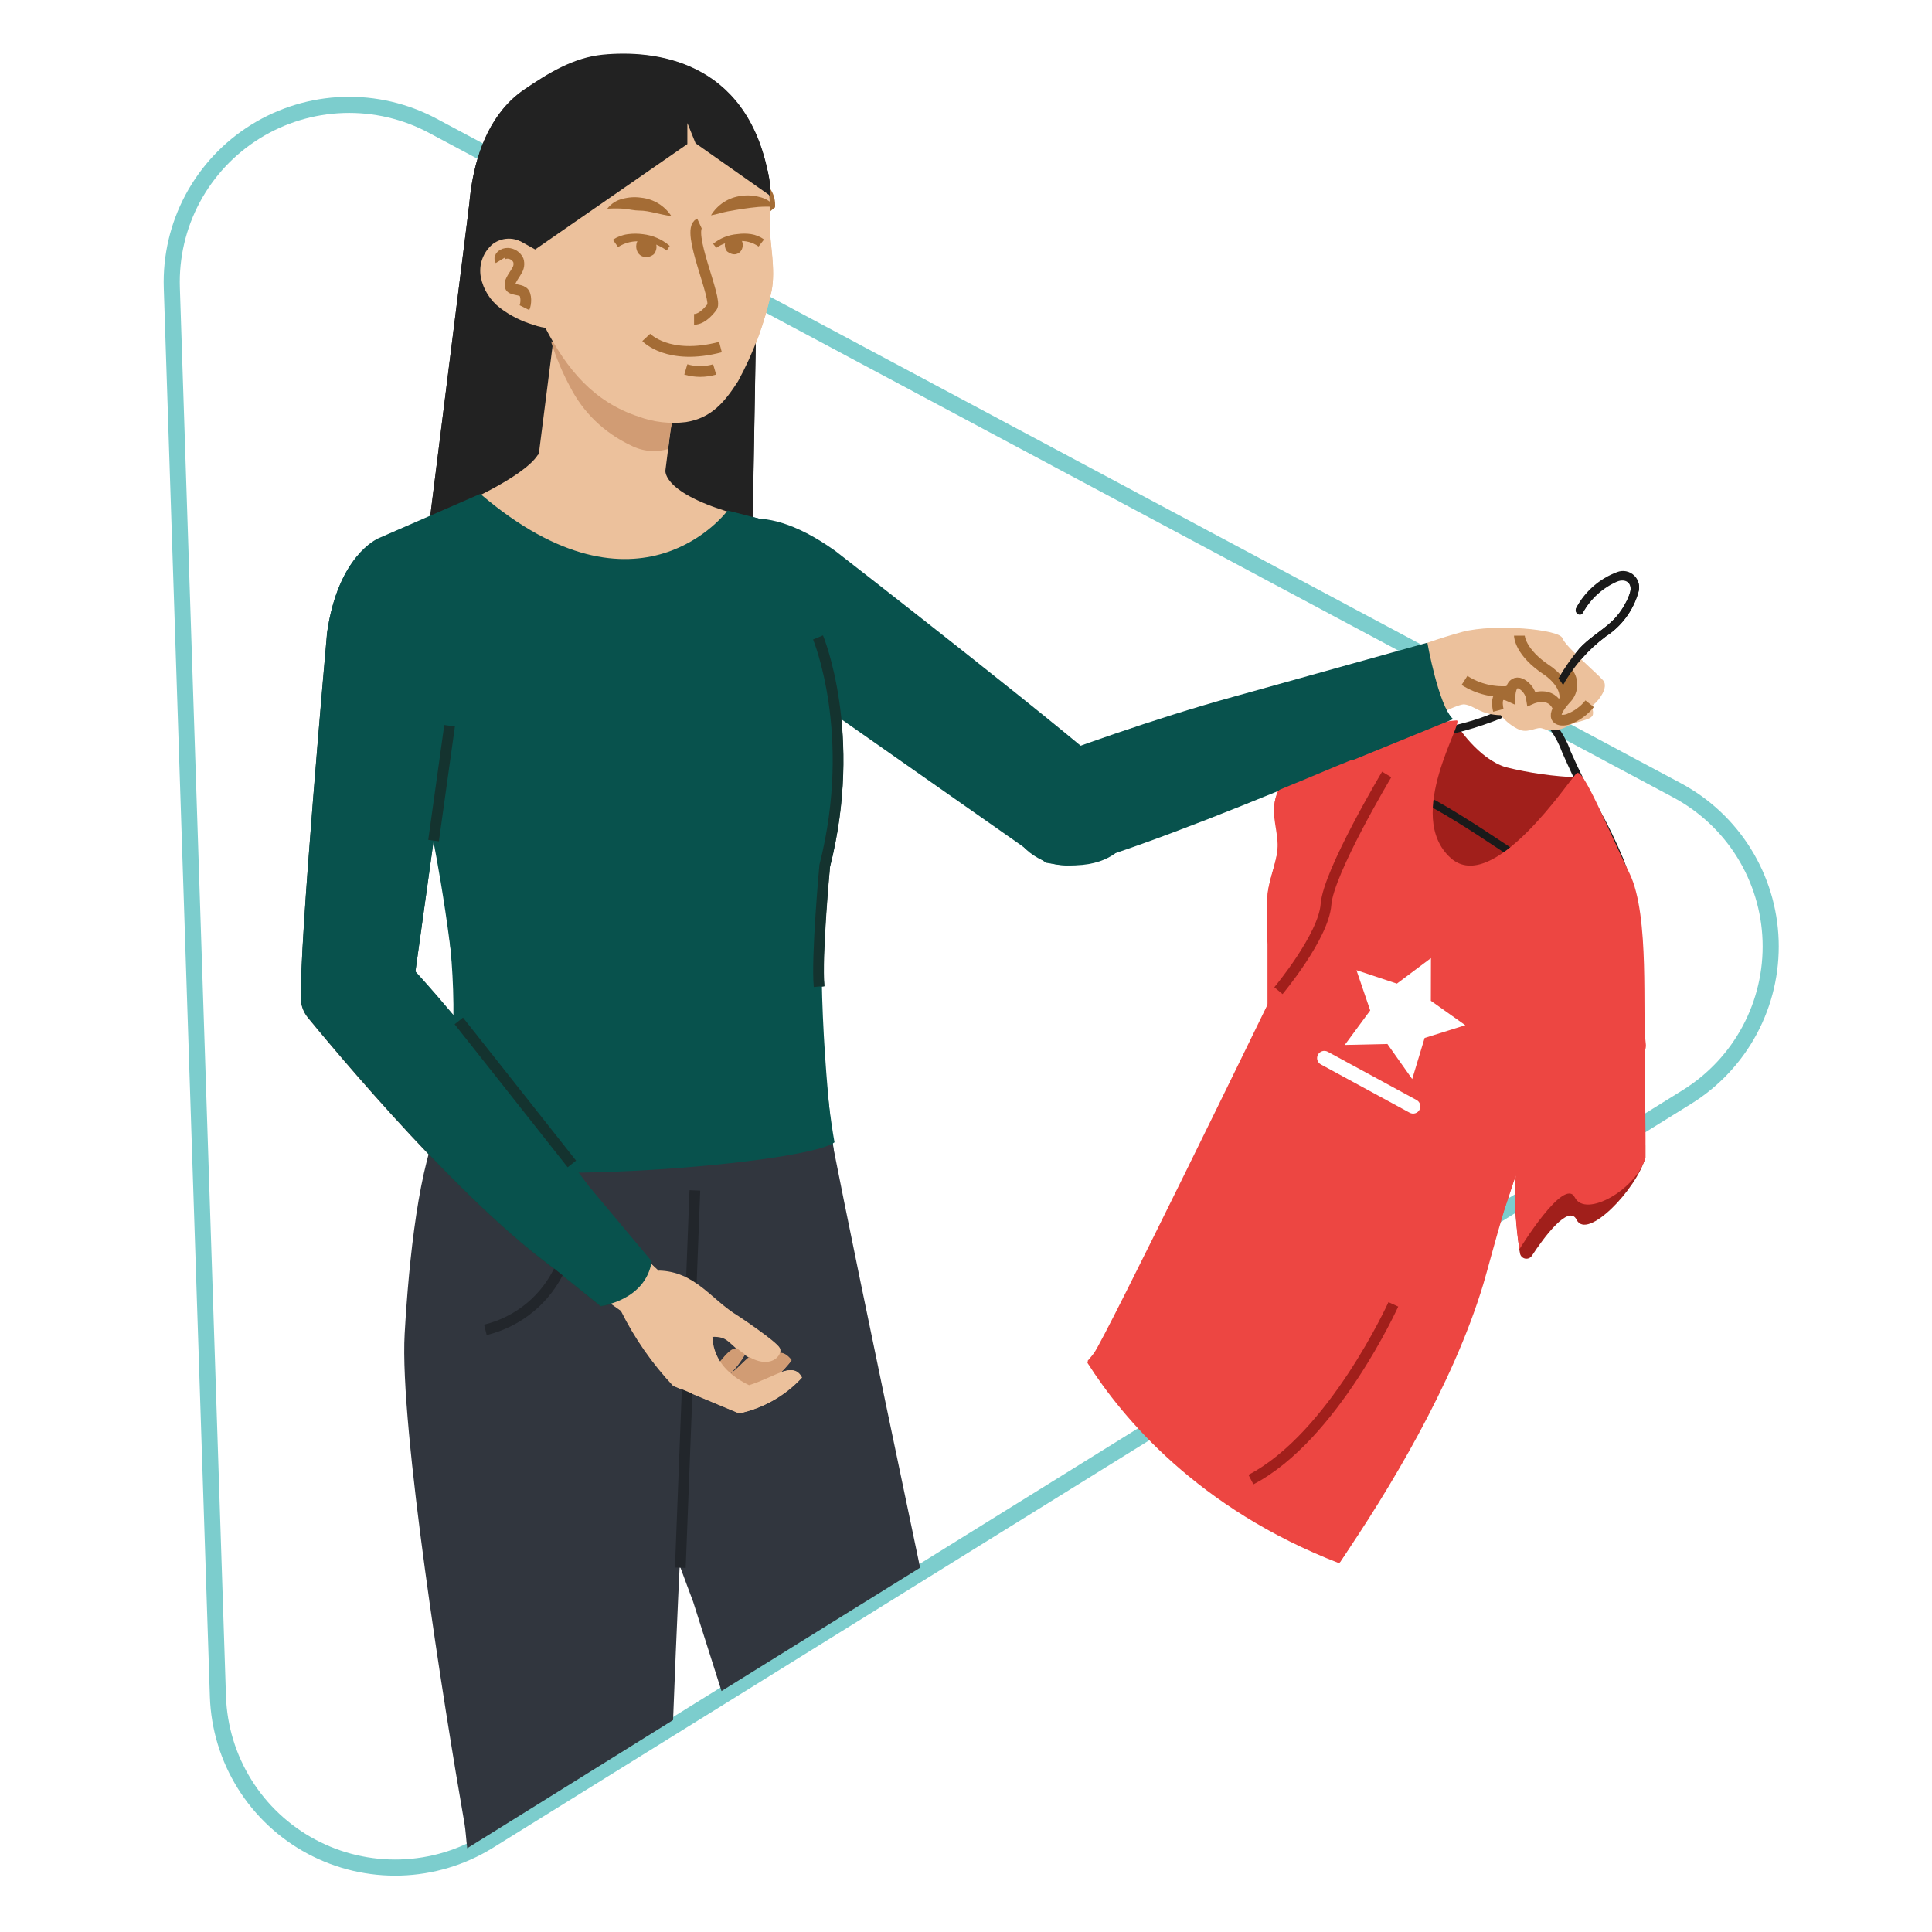 <svg width="180" height="180" viewBox="0 0 180 180" fill="none" xmlns="http://www.w3.org/2000/svg">
<rect width="180" height="180" fill="white"/>
<rect width="180" height="180" fill="white"/>
<path fill-rule="evenodd" clip-rule="evenodd" d="M0 0H180V180H0V0Z" fill="white" fill-opacity="0.01"/>
<mask id="mask0_8_9671" style="mask-type:alpha" maskUnits="userSpaceOnUse" x="0" y="0" width="180" height="180">
<path fill-rule="evenodd" clip-rule="evenodd" d="M0 0H180V180H0V0Z" fill="white"/>
</mask>
<g mask="url(#mask0_8_9671)">
</g>
<path d="M45.498 171.538L157.178 102.196C159.64 100.665 161.655 98.515 163.022 95.96C164.389 93.406 165.058 90.538 164.964 87.643C164.869 84.749 164.013 81.93 162.483 79.47C160.952 77.01 158.801 74.996 156.244 73.629L40.319 11.716C37.761 10.351 34.888 9.682 31.989 9.777C29.09 9.872 26.267 10.727 23.803 12.256C21.34 13.785 19.323 15.935 17.954 18.489C16.586 21.043 15.915 23.912 16.009 26.807L20.304 158.063C20.402 160.951 21.259 163.763 22.787 166.217C24.316 168.671 26.464 170.681 29.015 172.046C31.567 173.41 34.432 174.081 37.325 173.992C40.218 173.903 43.036 173.057 45.498 171.538V171.538Z" fill="white" stroke="#7CCDCD" stroke-width="1.5" stroke-miterlimit="10"/>
<path d="M43.714 19.095L39.269 54.565H70.018L70.718 13.906L43.714 19.095Z" fill="#222222"/>
<path d="M51.604 30.797L63.46 32.301L61.899 44.57C61.732 45.885 61.049 47.079 59.999 47.891C58.95 48.702 57.621 49.065 56.305 48.897L54.435 48.66C53.118 48.493 51.922 47.811 51.109 46.763C50.297 45.715 49.934 44.388 50.101 43.073L51.662 30.804L51.604 30.797Z" fill="#ECC19C"/>
<path d="M43.689 22.776C43.689 22.776 42.679 12.574 48.826 8.385C51.086 6.844 53.421 5.428 56.14 5.145C60.919 4.654 69.534 5.578 71.586 16.33" fill="#222222"/>
<g style="mix-blend-mode:multiply">
<path d="M58.767 41.556C57.534 40.978 56.407 40.198 55.431 39.249C54.475 38.326 53.683 37.247 53.087 36.06C52.387 34.768 51.812 33.413 51.369 32.012C51.369 31.954 51.369 31.895 51.369 31.846L62.653 39.249C62.448 40.111 62.314 40.989 62.253 41.873C61.094 42.225 59.843 42.112 58.767 41.556V41.556Z" fill="#ECC19C"/>
</g>
<path d="M54.289 13.623C56.237 12.815 58.255 12.19 60.319 11.757C63.425 11.07 66.677 11.626 69.376 13.306C70.027 14.289 70.902 14.914 71.286 16.188C71.678 17.741 71.819 19.346 71.703 20.944C71.703 22.609 72.295 25.191 71.87 27.181C71.238 30.117 70.188 32.947 68.751 35.585C67.475 37.567 66.249 38.999 63.897 39.374C62.407 39.564 60.893 39.39 59.485 38.866C55.315 37.492 52.813 34.486 50.761 30.538C49.877 28.814 48.326 26.807 48.084 24.883C47.801 22.634 51.345 14.93 54.289 13.623Z" fill="#ECC19C"/>
<path d="M49.568 24.125C49.57 23.691 49.403 23.272 49.101 22.959C48.674 22.563 48.122 22.328 47.541 22.295C46.959 22.261 46.384 22.431 45.915 22.776C45.465 23.147 45.122 23.631 44.922 24.179C44.723 24.727 44.674 25.318 44.781 25.891C45.021 27.043 45.669 28.069 46.607 28.781C47.539 29.48 48.59 30.004 49.709 30.33C50.165 30.501 50.642 30.608 51.127 30.646L49.568 24.125Z" fill="#ECC19C"/>
<path d="M46.599 24.3C46.416 23.983 46.841 23.634 47.3 23.659C47.508 23.664 47.711 23.728 47.885 23.843C48.059 23.958 48.197 24.119 48.284 24.308C48.333 24.47 48.346 24.64 48.322 24.807C48.297 24.974 48.236 25.134 48.142 25.274C47.975 25.582 47.75 25.866 47.608 26.174C47.514 26.347 47.485 26.547 47.525 26.74C47.625 27.09 48.359 26.99 48.718 27.24C49.076 27.49 49.009 28.397 48.851 28.722" stroke="#A46C35" stroke-miterlimit="10"/>
<path d="M62.562 20.211C61.453 20.835 60.852 21.193 60.36 21.452C60.039 21.672 59.656 21.783 59.267 21.768C58.896 21.678 58.566 21.464 58.334 21.16L57.683 20.444C57.358 20.063 56.992 19.719 56.59 19.419C56.535 18.858 56.664 18.294 56.957 17.812C57.181 17.417 57.488 17.076 57.858 16.813C58.172 16.584 58.529 16.421 58.906 16.331C59.284 16.241 59.676 16.226 60.06 16.288C60.444 16.341 60.814 16.469 61.148 16.667C61.481 16.864 61.772 17.126 62.003 17.437C62.294 17.83 62.495 18.282 62.592 18.762C62.688 19.241 62.678 19.736 62.562 20.211Z" fill="#A46C35"/>
<path d="M66.232 20.119C66.11 19.642 66.096 19.145 66.19 18.663C66.284 18.181 66.483 17.725 66.774 17.329C67.006 17.018 67.296 16.755 67.63 16.556C67.963 16.358 68.333 16.227 68.717 16.171C69.499 16.054 70.295 16.249 70.935 16.712C71.303 16.978 71.611 17.318 71.836 17.712C72.133 18.195 72.262 18.763 72.203 19.328C71.802 19.625 71.438 19.968 71.119 20.352L70.46 21.068C70.23 21.37 69.903 21.585 69.534 21.676C69.143 21.691 68.757 21.58 68.433 21.36C67.95 21.101 67.341 20.743 66.232 20.119Z" fill="#A46C35"/>
<path d="M66.574 34.469C65.701 34.741 64.769 34.755 63.888 34.51" stroke="#A46C35" stroke-miterlimit="10"/>
<path d="M60.202 31.487C60.202 31.487 62.22 33.669 67.115 32.395" stroke="#A46C35" stroke-miterlimit="10"/>
<path d="M65.156 20.877C63.813 21.485 66.915 27.998 66.323 28.672C66.206 28.806 65.489 29.805 64.697 29.805" stroke="#A46C35" stroke-miterlimit="10"/>
<path d="M48.442 22.518L49.851 23.3L64.029 13.473V11.508L64.796 13.406L71.735 18.279C71.735 18.279 72.069 16.48 70.543 13.373L63.137 8.576L54.388 10.608L47.867 19.236C47.681 19.487 47.548 19.772 47.477 20.076C47.405 20.379 47.396 20.693 47.449 21C47.503 21.307 47.619 21.6 47.79 21.861C47.96 22.122 48.182 22.345 48.442 22.518Z" fill="#222222"/>
<path d="M70.444 14.423L68.525 16.247" stroke="white" stroke-miterlimit="10"/>
<path d="M71.102 15.08L69.192 16.904" stroke="white" stroke-miterlimit="10"/>
<path d="M60.11 22.118C60.267 22.102 60.425 22.126 60.57 22.186C60.716 22.247 60.844 22.342 60.943 22.465C61.042 22.587 61.11 22.732 61.139 22.886C61.168 23.041 61.158 23.2 61.111 23.35C61.078 23.511 61.003 23.661 60.894 23.783C60.761 23.889 60.608 23.966 60.444 24.008C60.293 24.055 60.133 24.07 59.976 24.05C59.851 24.025 59.733 23.971 59.632 23.893C59.531 23.815 59.449 23.715 59.393 23.6C59.274 23.372 59.236 23.111 59.284 22.859C59.298 22.788 59.318 22.718 59.343 22.651C59.402 22.498 59.508 22.367 59.646 22.277C59.783 22.188 59.946 22.143 60.11 22.151V22.118Z" fill="#A46C35"/>
<path d="M61.794 23.783C61.181 23.41 60.469 23.23 59.751 23.267L59.201 23.317C59.039 23.329 58.88 23.36 58.725 23.409C58.477 23.475 58.248 23.6 58.058 23.775L56.599 21.751C57.131 21.419 57.734 21.217 58.358 21.16C58.636 21.131 58.915 21.131 59.193 21.16C59.443 21.16 59.693 21.218 59.943 21.26C60.989 21.436 61.959 21.921 62.729 22.651L61.794 23.783Z" fill="#A46C35"/>
<path d="M68.5 22.068C68.361 22.045 68.218 22.058 68.085 22.106C67.952 22.153 67.834 22.233 67.74 22.339C67.647 22.445 67.582 22.573 67.551 22.71C67.521 22.848 67.526 22.991 67.566 23.126C67.59 23.257 67.65 23.379 67.741 23.476C67.854 23.577 67.988 23.651 68.133 23.693C68.264 23.738 68.404 23.755 68.542 23.743C68.652 23.724 68.757 23.68 68.848 23.616C68.939 23.551 69.014 23.466 69.068 23.368C69.176 23.169 69.217 22.942 69.185 22.718C69.173 22.653 69.156 22.589 69.135 22.526C69.085 22.392 68.995 22.276 68.877 22.194C68.759 22.111 68.619 22.068 68.475 22.068H68.5Z" fill="#A46C35"/>
<path d="M66.132 22.384C66.826 21.742 67.698 21.324 68.634 21.185C68.857 21.148 69.083 21.123 69.309 21.11C69.562 21.085 69.816 21.085 70.068 21.11C70.638 21.178 71.183 21.377 71.661 21.693L70.135 23.675C69.998 23.52 69.823 23.405 69.626 23.342C69.502 23.297 69.373 23.263 69.243 23.242L68.767 23.184C68.16 23.116 67.547 23.232 67.007 23.517L66.132 22.384Z" fill="#A46C35"/>
<path d="M50.126 42.389C50.126 42.389 54.663 46.353 61.986 43.897C61.986 43.897 61.619 46.195 69.492 48.202C69.492 48.202 63.253 60.453 42.303 47.311C42.295 47.311 48.775 44.605 50.126 42.389Z" fill="#ECC19C"/>
<path d="M66.983 49.602C66.983 49.602 70.119 45.904 77.825 51.409C77.825 51.409 101.877 70.09 104.462 72.888C107.048 75.686 105.755 81.933 97.457 80.383L76.457 65.659C76.457 65.659 67.4 60.662 66.257 57.056C65.115 53.449 65.348 52.283 66.983 49.602Z" fill="#08524D"/>
<path d="M44.74 46.062L35.191 50.226C35.191 50.226 39.361 65.65 39.761 75.336C39.761 75.336 46.108 103.519 40.695 114.896C43.802 116.847 47.172 118.345 50.703 119.343C55.957 120.926 60.377 132.669 65.623 127.672C68.125 125.256 76.298 119.935 79.134 117.769C79.134 117.769 74.13 88.845 78.041 75.478C78.041 75.478 79.267 67.341 75.539 57.214L72.445 48.769L67.783 47.553C67.783 47.553 59.585 58.763 44.74 46.062Z" fill="#08524D"/>
<path d="M76.206 59.446C76.206 59.446 79.951 68.415 76.832 80.708C76.832 80.708 75.998 89.195 76.306 91.96" stroke="#1C423E" stroke-miterlimit="10"/>
<path d="M135.686 67.491C135.686 67.491 137.704 70.697 140.298 71.48C142.512 72.025 144.775 72.343 147.053 72.43C147.053 72.43 145.636 80.275 141.341 81.591C137.046 82.907 131.032 77.693 131.032 77.693L135.686 67.491Z" fill="#A11F1B"/>
<path d="M152.05 82.574C151.841 81.725 151.579 80.891 151.266 80.075C150.584 78.426 149.804 76.818 148.93 75.261C148.005 73.537 147.121 71.805 146.337 70.014C145.773 68.4 144.753 66.983 143.401 65.934C143.331 65.885 143.245 65.866 143.162 65.881C143.078 65.896 143.004 65.943 142.955 66.013C142.906 66.082 142.887 66.168 142.902 66.252C142.917 66.335 142.964 66.41 143.034 66.458C144.168 67.43 145.03 68.678 145.536 70.081C146.128 71.422 146.729 72.746 147.421 74.046C148.889 76.827 150.557 79.592 151.299 82.674C151.474 83.423 151.975 84.814 150.632 84.523C149.857 84.277 149.113 83.945 148.413 83.531C146.937 82.815 145.519 81.991 144.118 81.133C141.4 79.467 138.781 77.602 136.054 75.928C134.598 75.02 133.098 74.186 131.558 73.429C129.974 72.671 128.222 72.097 127.105 70.689C127.088 70.639 127.06 70.593 127.022 70.556C126.88 70.431 126.755 70.289 126.63 70.156L126.946 70.09L128.948 69.665L132.951 68.832C135.312 68.461 137.623 67.824 139.84 66.933C139.931 66.89 140 66.813 140.034 66.718C140.068 66.624 140.062 66.52 140.019 66.429C139.976 66.339 139.899 66.269 139.804 66.235C139.71 66.202 139.605 66.207 139.515 66.25C136.654 67.591 133.335 67.982 130.266 68.64L127.897 69.148C127.259 69.19 126.631 69.333 126.037 69.573C125.404 69.99 125.921 70.539 126.363 70.889C126.373 70.967 126.402 71.041 126.446 71.106C127.462 72.234 128.743 73.092 130.174 73.604C131.949 74.408 133.673 75.321 135.336 76.336C138.539 78.276 141.575 80.5 144.794 82.374C146.303 83.281 147.865 84.096 149.473 84.814C150.307 85.181 151.974 85.947 152.283 84.506C152.337 83.853 152.257 83.195 152.05 82.574Z" fill="#1A1A1A"/>
<path d="M153.334 97.24C152.967 94.742 153.759 85.322 151.816 81.366C149.872 77.41 147.512 71.514 146.895 72.038C146.278 72.563 139.114 83.507 135.153 79.934C130.766 75.969 136.479 67.174 135.72 67.116C134.94 67.158 134.17 67.312 133.435 67.574C131.9 67.941 130.371 68.329 128.848 68.74C127.18 69.19 125.512 69.659 123.844 70.148C123.126 70.329 122.419 70.549 121.725 70.806C120.85 71.272 120.111 71.958 119.582 72.796C119.214 73.293 118.953 73.86 118.815 74.462C118.556 75.836 119.123 77.243 119.09 78.626C119.057 80.009 118.339 81.533 118.148 83.032C118.06 84.591 118.06 86.153 118.148 87.712C118.148 89.636 118.148 91.56 118.148 93.484C118.148 93.484 102.986 124.657 101.91 126.081C101.81 126.223 101.601 126.473 101.326 126.797C104.587 131.944 111.659 140.431 124.853 145.528C129.323 138.974 135.361 129.046 138.197 119.635C138.888 117.339 141.364 107.478 142.069 108.455C142.774 109.433 140.663 97.99 142.069 109.72C143.045 113.976 135.989 79.648 137.107 82.213C137.939 84.252 138.652 86.337 139.242 88.459C139.242 88.459 135.789 104.683 136.74 106.657C137.691 108.63 143.745 111.42 144.571 108.455C145.397 105.491 153.692 99.739 153.334 97.24Z" fill="#ED4642"/>
<path d="M135.344 67.016C134.01 65.759 132.967 59.937 132.967 59.937L115.053 64.934C107.272 67.075 99.491 69.931 95.805 71.305C95.178 71.543 94.651 71.987 94.312 72.564C93.972 73.141 93.84 73.816 93.936 74.478L94.295 76.977C94.347 77.385 94.493 77.775 94.72 78.118C95.393 79.126 96.372 79.892 97.513 80.303C98.654 80.713 99.897 80.748 101.059 80.4C107.389 78.509 117.505 74.395 124.519 71.439L135.344 67.016Z" fill="#08524D"/>
<path d="M85.724 146.059L67.221 157.551L64.58 149.234C64.205 148.226 63.83 147.244 63.479 146.277C62.089 142.664 60.916 138.971 59.968 135.217C56.949 122.158 59.318 104.169 59.318 104.169L77.073 103.578C77.073 103.578 75.825 98.945 85.724 146.059Z" fill="#31363E"/>
<path d="M63.837 136.798C63.837 136.798 63.41 142.045 62.708 160.255L43.529 172.197C43.421 171.309 43.387 170.537 43.272 169.882C41.39 159.092 37.214 132.873 37.701 124.282C38.097 117.327 39.022 108.396 41.175 104.147L59.331 104.271L60.387 107.699L63.837 136.798Z" fill="#31363E"/>
<path d="M35.19 50.235C35.19 50.235 31.495 51.775 30.469 58.963C30.469 58.963 27.767 89.27 28.059 93.109C28.351 96.949 37.083 96.899 38.342 93.109L41.878 67.674C41.878 67.674 44.422 57.68 42.521 54.349C41.744 53.103 40.665 52.073 39.383 51.353C38.102 50.634 36.66 50.249 35.19 50.235Z" fill="#1C423E"/>
<path d="M28.669 91.119C28.25 91.641 28.021 92.29 28.021 92.959C28.021 93.629 28.25 94.278 28.669 94.8C33.039 100.113 46.075 115.454 54.523 120.068C55.11 120.393 55.787 120.521 56.453 120.433C57.119 120.345 57.739 120.046 58.222 119.58C58.705 119.113 59.025 118.504 59.135 117.843C59.246 117.181 59.14 116.501 58.834 115.904L58.768 115.779C58.768 115.779 45.274 97.457 37.751 89.536C36.913 88.651 35.812 88.058 34.61 87.847C33.408 87.635 32.17 87.816 31.079 88.362C30.715 88.552 30.396 88.819 30.145 89.145L28.669 91.119Z" fill="#1C423E"/>
<path d="M150.657 53.358C149.022 53.966 147.666 55.151 146.846 56.689C146.629 57.114 147.254 57.522 147.479 57.08C148.191 55.797 149.304 54.782 150.649 54.19C151.441 53.866 152.083 54.299 151.883 55.173C151.778 55.535 151.633 55.885 151.449 56.214C151.112 56.857 150.666 57.438 150.132 57.93C149.172 58.821 148.022 59.454 147.146 60.428C146.413 61.298 145.76 62.232 145.194 63.218C145.35 63.414 145.492 63.62 145.62 63.835V63.835C146.616 62.06 147.974 60.514 149.606 59.296C151.072 58.349 152.147 56.906 152.634 55.231C152.726 54.96 152.738 54.669 152.669 54.391C152.6 54.113 152.453 53.861 152.245 53.663C152.037 53.466 151.777 53.333 151.496 53.279C151.214 53.224 150.923 53.252 150.657 53.358V53.358Z" fill="#1A1A1A"/>
<path d="M65.898 127.964C67.382 127.189 68 124.707 69.468 126.106C68.583 127.686 67.231 128.954 65.598 129.738L65.898 127.964Z" fill="#D6A483"/>
<path d="M67.341 128.421C69.326 127.589 70.143 124.807 71.861 126.756C70.63 128.577 68.843 129.953 66.766 130.678L67.341 128.421Z" fill="#D6A483"/>
<path d="M68.784 128.547C70.819 127.872 72.178 124.707 73.746 126.764C72.286 128.633 70.294 130.017 68.033 130.737L68.784 128.547Z" fill="#D6A483"/>
<path d="M55.447 112.897L61.361 118.411L66.323 124.524C66.398 126.414 67.465 127.955 69.734 129.054C72.111 128.33 73.854 126.756 74.679 128.346C73.127 130.035 71.087 131.2 68.841 131.678L62.712 129.121C60.757 127.042 59.118 124.688 57.849 122.133L51.678 117.761L55.447 112.897Z" fill="#ECC19C"/>
<path d="M66.323 124.557C67.891 124.482 67.816 125.198 69.434 126.273C71.794 127.839 72.962 126.273 72.645 125.648C72.328 125.024 68.775 122.675 68.775 122.675C66.273 121.176 64.755 118.511 61.361 118.444C61.544 120.584 64.23 122.383 66.323 124.557Z" fill="#ECC19C"/>
<path d="M48.526 115.746L55.957 121.725C55.957 121.725 60.127 121.242 60.711 117.561L55.056 110.799L48.526 115.746Z" fill="#1C423E"/>
<path d="M43.722 19.036L39.285 54.507H70.026L70.726 13.856L43.722 19.036Z" fill="#222222"/>
<path d="M51.612 30.74L63.468 32.244L61.908 44.505C61.741 45.82 61.058 47.014 60.008 47.826C58.959 48.638 57.63 49 56.314 48.833L54.444 48.595C53.127 48.428 51.931 47.746 51.118 46.698C50.306 45.65 49.943 44.323 50.11 43.008L51.67 30.748L51.612 30.74Z" fill="#ECC19C"/>
<path d="M43.705 22.718C43.705 22.718 42.688 12.515 48.843 8.334C51.103 6.794 53.429 5.369 56.148 5.095C60.894 4.628 69.55 5.519 71.594 16.288" fill="#222222"/>
<path d="M58.776 41.498C57.545 40.919 56.418 40.143 55.44 39.199C54.488 38.272 53.697 37.194 53.096 36.009C52.4 34.713 51.825 33.355 51.378 31.953C51.383 31.898 51.383 31.842 51.378 31.787L62.662 39.199C62.456 40.061 62.322 40.939 62.262 41.823C61.102 42.176 59.85 42.059 58.776 41.498V41.498Z" fill="#D19C74"/>
<path d="M54.297 13.565C56.248 12.759 58.27 12.135 60.335 11.699C63.438 11.012 66.687 11.568 69.384 13.248C70.035 14.239 70.919 14.864 71.302 16.13C71.688 17.686 71.826 19.294 71.711 20.894C71.711 22.559 72.303 25.133 71.878 27.132C71.246 30.065 70.195 32.892 68.759 35.527C67.483 37.509 66.257 38.95 63.913 39.325C62.42 39.51 60.904 39.336 59.493 38.816C55.323 37.442 52.821 34.436 50.778 30.488C49.894 28.772 48.334 26.757 48.101 24.833C47.809 22.576 51.353 14.872 54.297 13.565Z" fill="#ECC19C"/>
<path d="M49.586 24.067C49.586 23.631 49.415 23.212 49.11 22.901C48.684 22.507 48.134 22.273 47.554 22.239C46.975 22.206 46.401 22.375 45.933 22.718C45.48 23.087 45.136 23.571 44.937 24.119C44.737 24.667 44.689 25.259 44.799 25.832C45.031 26.983 45.678 28.008 46.617 28.714C47.55 29.414 48.6 29.941 49.719 30.271C50.176 30.436 50.653 30.539 51.137 30.579L49.586 24.067Z" fill="#ECC19C"/>
<path d="M46.616 24.25C46.425 23.934 46.85 23.584 47.309 23.6C47.517 23.608 47.718 23.673 47.892 23.787C48.066 23.902 48.204 24.062 48.293 24.25C48.342 24.413 48.355 24.585 48.331 24.753C48.306 24.922 48.245 25.082 48.151 25.224C47.992 25.524 47.759 25.808 47.617 26.116C47.521 26.291 47.492 26.495 47.534 26.69C47.642 27.032 48.368 26.932 48.726 27.19C49.085 27.448 49.018 28.348 48.86 28.664" stroke="#A46C35" stroke-miterlimit="10"/>
<path d="M62.562 20.152C61.978 20.052 61.486 19.936 61.002 19.828C60.519 19.719 60.06 19.619 59.568 19.619C59.076 19.619 58.625 19.494 58.133 19.445C57.614 19.41 57.093 19.41 56.574 19.445C56.933 18.975 57.447 18.647 58.025 18.52C58.584 18.368 59.169 18.334 59.743 18.42C60.313 18.479 60.862 18.666 61.35 18.965C61.838 19.265 62.252 19.671 62.562 20.152V20.152Z" fill="#A46C35"/>
<path d="M66.24 20.061C66.54 19.567 66.948 19.148 67.433 18.835C67.918 18.522 68.469 18.323 69.042 18.253C69.615 18.166 70.201 18.2 70.76 18.353C71.341 18.479 71.859 18.806 72.22 19.278C71.7 19.243 71.179 19.243 70.66 19.278C70.168 19.328 69.701 19.378 69.226 19.453C68.75 19.528 68.283 19.603 67.799 19.694C67.316 19.786 66.824 19.961 66.24 20.061Z" fill="#A46C35"/>
<path d="M66.582 34.419C65.706 34.677 64.773 34.677 63.897 34.419" stroke="#A46C35" stroke-miterlimit="10"/>
<path d="M60.21 31.438C60.21 31.438 62.237 33.62 67.124 32.337" stroke="#A46C35" stroke-miterlimit="10"/>
<path d="M65.164 20.819C63.822 21.435 66.924 27.948 66.332 28.614C66.215 28.747 65.498 29.755 64.664 29.755" stroke="#A46C35" stroke-miterlimit="10"/>
<path d="M48.451 22.459L49.861 23.242L64.039 13.423V11.457L64.806 13.348L71.736 18.22C71.736 18.22 72.07 16.421 70.535 13.315L63.13 8.526L54.389 10.558L47.884 19.178C47.697 19.427 47.563 19.712 47.49 20.015C47.417 20.319 47.407 20.633 47.46 20.941C47.513 21.248 47.628 21.541 47.799 21.802C47.969 22.063 48.191 22.287 48.451 22.459Z" fill="#222222"/>
<path d="M60.119 22.06C60.276 22.044 60.434 22.067 60.579 22.128C60.725 22.189 60.853 22.284 60.952 22.406C61.051 22.529 61.118 22.674 61.148 22.828C61.177 22.983 61.167 23.142 61.12 23.292C61.083 23.44 61.011 23.577 60.911 23.692C60.775 23.799 60.619 23.878 60.452 23.925C60.299 23.963 60.139 23.963 59.985 23.925C59.861 23.901 59.743 23.848 59.642 23.772C59.541 23.695 59.459 23.597 59.401 23.484C59.283 23.256 59.245 22.995 59.293 22.743C59.307 22.668 59.33 22.596 59.36 22.526C59.424 22.378 59.53 22.253 59.665 22.164C59.8 22.075 59.957 22.027 60.119 22.026V22.06Z" fill="#A46C35"/>
<path d="M62.119 23.342C61.455 22.842 60.656 22.552 59.826 22.509C59.041 22.407 58.246 22.587 57.582 23.017L57.099 22.334C57.518 22.06 57.994 21.883 58.491 21.818C58.956 21.755 59.428 21.755 59.892 21.818C60.818 21.921 61.69 22.301 62.395 22.909L62.119 23.342Z" fill="#A46C35"/>
<path d="M68.509 22.018C68.37 21.994 68.227 22.006 68.094 22.052C67.96 22.099 67.841 22.178 67.747 22.283C67.653 22.388 67.587 22.515 67.555 22.652C67.523 22.79 67.527 22.933 67.566 23.068C67.594 23.2 67.654 23.323 67.741 23.426C67.857 23.522 67.99 23.596 68.133 23.643C68.264 23.691 68.404 23.705 68.542 23.685C68.653 23.665 68.758 23.621 68.851 23.556C68.943 23.491 69.02 23.407 69.076 23.31C69.145 23.183 69.187 23.043 69.197 22.899C69.207 22.756 69.186 22.611 69.135 22.476C69.087 22.34 68.998 22.223 68.879 22.14C68.761 22.058 68.62 22.015 68.475 22.018H68.509Z" fill="#A46C35"/>
<path d="M66.44 22.718C67.086 22.191 67.878 21.874 68.709 21.81C69.124 21.752 69.545 21.752 69.96 21.81C70.403 21.876 70.823 22.047 71.186 22.31L70.677 22.968C70.12 22.573 69.438 22.395 68.759 22.468C68.039 22.463 67.335 22.678 66.741 23.084L66.44 22.718Z" fill="#A46C35"/>
<path d="M50.136 42.339C50.136 42.339 54.673 46.303 61.995 43.838C61.995 43.838 61.636 46.137 69.501 48.144C69.501 48.144 63.263 60.403 42.321 47.253C42.313 47.253 48.785 44.546 50.136 42.339Z" fill="#ECC19C"/>
<path d="M66.99 49.526C66.99 49.526 70.126 45.829 77.832 51.334C77.832 51.334 101.884 70.006 104.469 72.804C107.055 75.603 105.762 81.857 97.464 80.3L76.464 65.6C76.464 65.6 67.407 60.645 66.264 56.997C65.122 53.349 65.355 52.233 66.99 49.526Z" fill="#08524D"/>
<path d="M44.748 46.012L35.198 50.176C35.198 50.176 39.368 65.6 39.769 75.286C39.769 75.286 45.281 96.007 39.869 107.376C42.654 111.065 74.896 108.592 77.749 106.426C77.749 106.426 74.688 90.019 78.04 75.428C78.04 75.428 79.266 67.291 75.538 57.155L72.453 48.769L67.791 47.561C67.791 47.561 59.601 58.704 44.748 46.012Z" fill="#08524D"/>
<path d="M76.214 59.388C76.214 59.388 79.959 68.365 76.84 80.65C76.84 80.65 76.056 89.136 76.314 91.91" stroke="#14332F" stroke-miterlimit="10"/>
<path d="M129.956 61.062C129.956 61.062 126.537 61.853 127.096 65.226C127.654 68.599 128.764 69.39 128.764 69.39C128.764 69.39 135.477 65.509 136.436 65.626C137.395 65.742 137.879 66.583 139.822 66.633C140.295 67.228 140.904 67.699 141.599 68.008C142.533 68.316 143.208 67.633 143.759 67.891C144.151 68.021 144.568 68.063 144.979 68.014C145.39 67.965 145.785 67.826 146.136 67.608C146.97 67.141 148.337 67.116 148.412 66.542C148.487 65.967 148.104 65.925 148.529 65.592C148.955 65.259 149.897 64.035 149.363 63.394C148.829 62.752 145.852 60.254 145.56 59.446C145.268 58.638 139.297 58.08 136.27 58.863C134.118 59.453 132.008 60.187 129.956 61.062V61.062Z" fill="#ECC19C"/>
<path d="M116.346 110.266C116.346 110.266 111.084 120.21 103.427 125.432" stroke="#A11F1B" stroke-miterlimit="10"/>
<path d="M45.223 123.899C46.758 123.526 48.188 122.806 49.403 121.796C50.617 120.785 51.583 119.51 52.228 118.069" stroke="#22262B" stroke-miterlimit="10"/>
<path d="M35.198 50.185C35.198 50.185 31.512 51.725 30.486 58.904C30.486 58.904 27.776 89.22 28.067 93.051C28.359 96.882 37.091 96.849 38.351 93.051L41.887 67.657C41.887 67.657 44.389 57.663 42.529 54.332C41.757 53.079 40.68 52.041 39.398 51.316C38.116 50.591 36.671 50.202 35.198 50.185V50.185Z" fill="#08524D"/>
<path d="M28.677 91.06C28.257 91.582 28.028 92.231 28.028 92.901C28.028 93.57 28.257 94.219 28.677 94.741C33.055 100.063 46.082 115.404 54.531 120.018C55.118 120.343 55.795 120.471 56.461 120.383C57.127 120.295 57.747 119.996 58.23 119.53C58.713 119.063 59.033 118.454 59.143 117.793C59.253 117.131 59.148 116.451 58.842 115.854L58.784 115.737C58.784 115.737 45.282 97.415 37.759 89.486C36.919 88.603 35.817 88.013 34.616 87.803C33.414 87.593 32.177 87.775 31.087 88.32C30.721 88.508 30.401 88.775 30.153 89.103L28.677 91.06Z" fill="#08524D"/>
<path d="M64.739 110.907L63.385 146.059" stroke="#22262B" stroke-miterlimit="10"/>
<path d="M145.77 65.259C146.054 63.685 144.161 62.461 144.161 62.461C141.558 60.745 141.558 59.221 141.558 59.221" stroke="#A46C35" stroke-miterlimit="10"/>
<path d="M145.961 62.536C146.274 62.877 146.447 63.322 146.447 63.785C146.447 64.247 146.274 64.693 145.961 65.034C145.961 65.034 144.117 66.933 145.485 67.091C145.712 67.108 145.94 67.074 146.152 66.991C146.918 66.698 147.591 66.206 148.104 65.567" stroke="#A46C35" stroke-miterlimit="10"/>
<path d="M136.444 63.393C137.709 64.203 139.212 64.558 140.706 64.401" stroke="#A46C35" stroke-miterlimit="10"/>
<path d="M139.598 66.184C139.598 66.184 139.056 64.135 140.682 64.884C140.682 64.884 140.682 63.277 141.7 63.693C141.963 63.835 142.19 64.036 142.362 64.28C142.535 64.524 142.648 64.805 142.692 65.101C142.692 65.101 144.552 64.268 145.194 66.025" stroke="#A46C35" stroke-miterlimit="10"/>
<path d="M150.665 53.299C149.029 53.907 147.673 55.092 146.854 56.631C146.637 57.055 147.263 57.464 147.496 57.022C148.204 55.737 149.315 54.719 150.657 54.124C151.449 53.799 152.091 54.24 151.891 55.107C151.79 55.473 151.645 55.825 151.458 56.156C151.119 56.818 150.671 57.417 150.132 57.93C149.172 58.821 148.03 59.454 147.146 60.428C146.411 61.294 145.758 62.225 145.194 63.21C145.354 63.404 145.499 63.611 145.628 63.826V63.826C146.622 62.05 147.98 60.503 149.614 59.287C151.09 58.33 152.163 56.866 152.634 55.173C152.724 54.903 152.736 54.613 152.668 54.336C152.599 54.059 152.453 53.808 152.246 53.611C152.04 53.414 151.781 53.281 151.501 53.225C151.221 53.17 150.931 53.196 150.665 53.299V53.299Z" fill="#1A1A1A"/>
<path d="M65.898 127.889C67.391 127.114 68 124.641 69.468 126.032C68.583 127.613 67.232 128.884 65.598 129.671L65.898 127.889Z" fill="#D19C74"/>
<path d="M67.349 128.371C69.342 127.539 70.151 124.749 71.869 126.706C70.639 128.527 68.851 129.901 66.773 130.62L67.349 128.371Z" fill="#D19C74"/>
<path d="M68.792 128.496C70.827 127.822 72.186 124.657 73.754 126.714C72.296 128.58 70.308 129.962 68.049 130.679L68.792 128.496Z" fill="#D19C74"/>
<path d="M55.456 112.897L61.369 118.402L66.373 124.515C66.448 126.414 67.515 127.947 69.784 129.054C72.161 128.33 73.912 126.747 74.729 128.346C73.175 130.033 71.135 131.197 68.891 131.678L62.762 129.113C60.807 127.037 59.169 124.685 57.9 122.133L51.72 117.736L55.456 112.897Z" fill="#ECC19C"/>
<path d="M66.332 124.49C67.9 124.424 67.825 125.132 69.451 126.214C71.803 127.78 72.971 126.214 72.654 125.59C72.337 124.965 68.784 122.608 68.784 122.608C66.282 121.117 64.773 118.444 61.37 118.377C61.553 120.526 64.231 122.333 66.332 124.49Z" fill="#ECC19C"/>
<path d="M48.535 115.687L55.965 121.675C55.965 121.675 60.136 121.184 60.719 117.511L55.056 110.749L48.535 115.687Z" fill="#08524D"/>
<path d="M146.887 113.639C147.854 115.613 152.474 110.815 153.292 107.85V106.709L141.174 112.539C141.174 113.189 141.516 116.412 141.624 116.82C141.654 116.933 141.716 117.034 141.803 117.113C141.889 117.191 141.996 117.243 142.111 117.263C142.226 117.282 142.345 117.268 142.452 117.222C142.559 117.176 142.651 117.1 142.717 117.003C143.834 115.288 146.161 112.156 146.887 113.639Z" fill="#A11F1B"/>
<path d="M135.619 67.749C135.617 67.769 135.617 67.789 135.619 67.809Z" fill="#ED4642"/>
<path d="M123.769 70.423C123.057 70.604 122.355 70.824 121.667 71.081C120.788 71.541 120.045 72.224 119.515 73.063C119.152 73.561 118.894 74.128 118.757 74.728C118.498 76.103 119.065 77.502 119.032 78.893C118.998 80.283 118.281 81.799 118.089 83.29C118.006 84.846 118.006 86.406 118.089 87.962C118.089 89.878 118.089 93.717 118.089 93.717C118.089 93.717 102.961 124.824 101.893 126.248C101.785 126.389 101.585 126.631 101.309 126.964C104.562 132.094 111.618 140.564 124.778 145.645C129.24 139.107 138.405 118.869 141.208 109.483C141.133 110.695 141.133 111.91 141.208 113.122C141.265 114.219 141.382 115.311 141.558 116.395C141.558 116.395 145.728 109.583 146.72 111.557C147.713 113.53 152.491 110.799 153.309 107.834V106.002L153.242 97.415C152.883 94.916 153.676 85.53 151.732 81.591L151.366 80.841C151.6 81.483 151.8 82.136 151.966 82.799C152.187 83.443 152.269 84.127 152.208 84.806C151.899 86.238 150.256 85.48 149.406 85.106C147.8 84.394 146.241 83.585 144.735 82.682C143.976 82.224 143.217 81.758 142.475 81.283C142.105 81.527 141.704 81.721 141.283 81.858C136.996 83.198 130.991 77.96 130.991 77.96L132.342 74.995C131.625 74.62 130.891 74.262 130.149 73.929C128.721 73.416 127.443 72.558 126.429 71.43C126.382 71.367 126.353 71.292 126.346 71.214C125.912 70.864 125.387 70.323 126.021 69.906" fill="#ED4642"/>
<path d="M135.352 66.966C134.017 65.709 132.983 59.879 132.983 59.879L115.061 64.876C107.28 67.016 99.499 69.873 95.812 71.255C95.185 71.49 94.658 71.932 94.318 72.508C93.978 73.084 93.846 73.759 93.944 74.42L94.303 76.919C94.364 77.324 94.509 77.713 94.728 78.059C95.403 79.065 96.382 79.828 97.522 80.239C98.663 80.649 99.904 80.685 101.066 80.341C107.396 78.443 117.521 74.328 124.526 71.372L135.352 66.966Z" fill="#08524D"/>
<path d="M129.196 72.152C129.196 72.152 123.766 81.246 123.542 84.255C123.318 87.264 119.109 92.298 119.109 92.298" stroke="#A11F1B" stroke-miterlimit="10"/>
<path d="M129.815 121.525C129.815 121.525 124.227 133.851 116.546 137.849" stroke="#A11F1B" stroke-miterlimit="10"/>
<path d="M41.887 67.616L40.394 78.318" stroke="#14332F" stroke-miterlimit="10"/>
<path d="M42.746 95.116C42.746 95.116 51.478 106.151 53.279 108.442" stroke="#14332F" stroke-miterlimit="10"/>
<path d="M130.146 91.641L126.379 90.39L127.659 94.14L125.288 97.356L129.262 97.267L131.573 100.534L132.729 96.703L136.519 95.516L133.309 93.24L133.318 89.265L130.146 91.641Z" fill="white"/>
<path d="M131.338 103.669L123.061 99.169C122.905 99.084 122.789 98.941 122.738 98.77C122.688 98.599 122.708 98.415 122.793 98.258C122.879 98.102 123.022 97.986 123.193 97.935C123.364 97.884 123.548 97.904 123.704 97.989L131.982 102.488C132.138 102.573 132.254 102.717 132.304 102.888C132.354 103.059 132.335 103.242 132.249 103.399C132.164 103.556 132.02 103.672 131.849 103.723C131.678 103.773 131.495 103.754 131.338 103.669Z" fill="white"/>
</svg>
